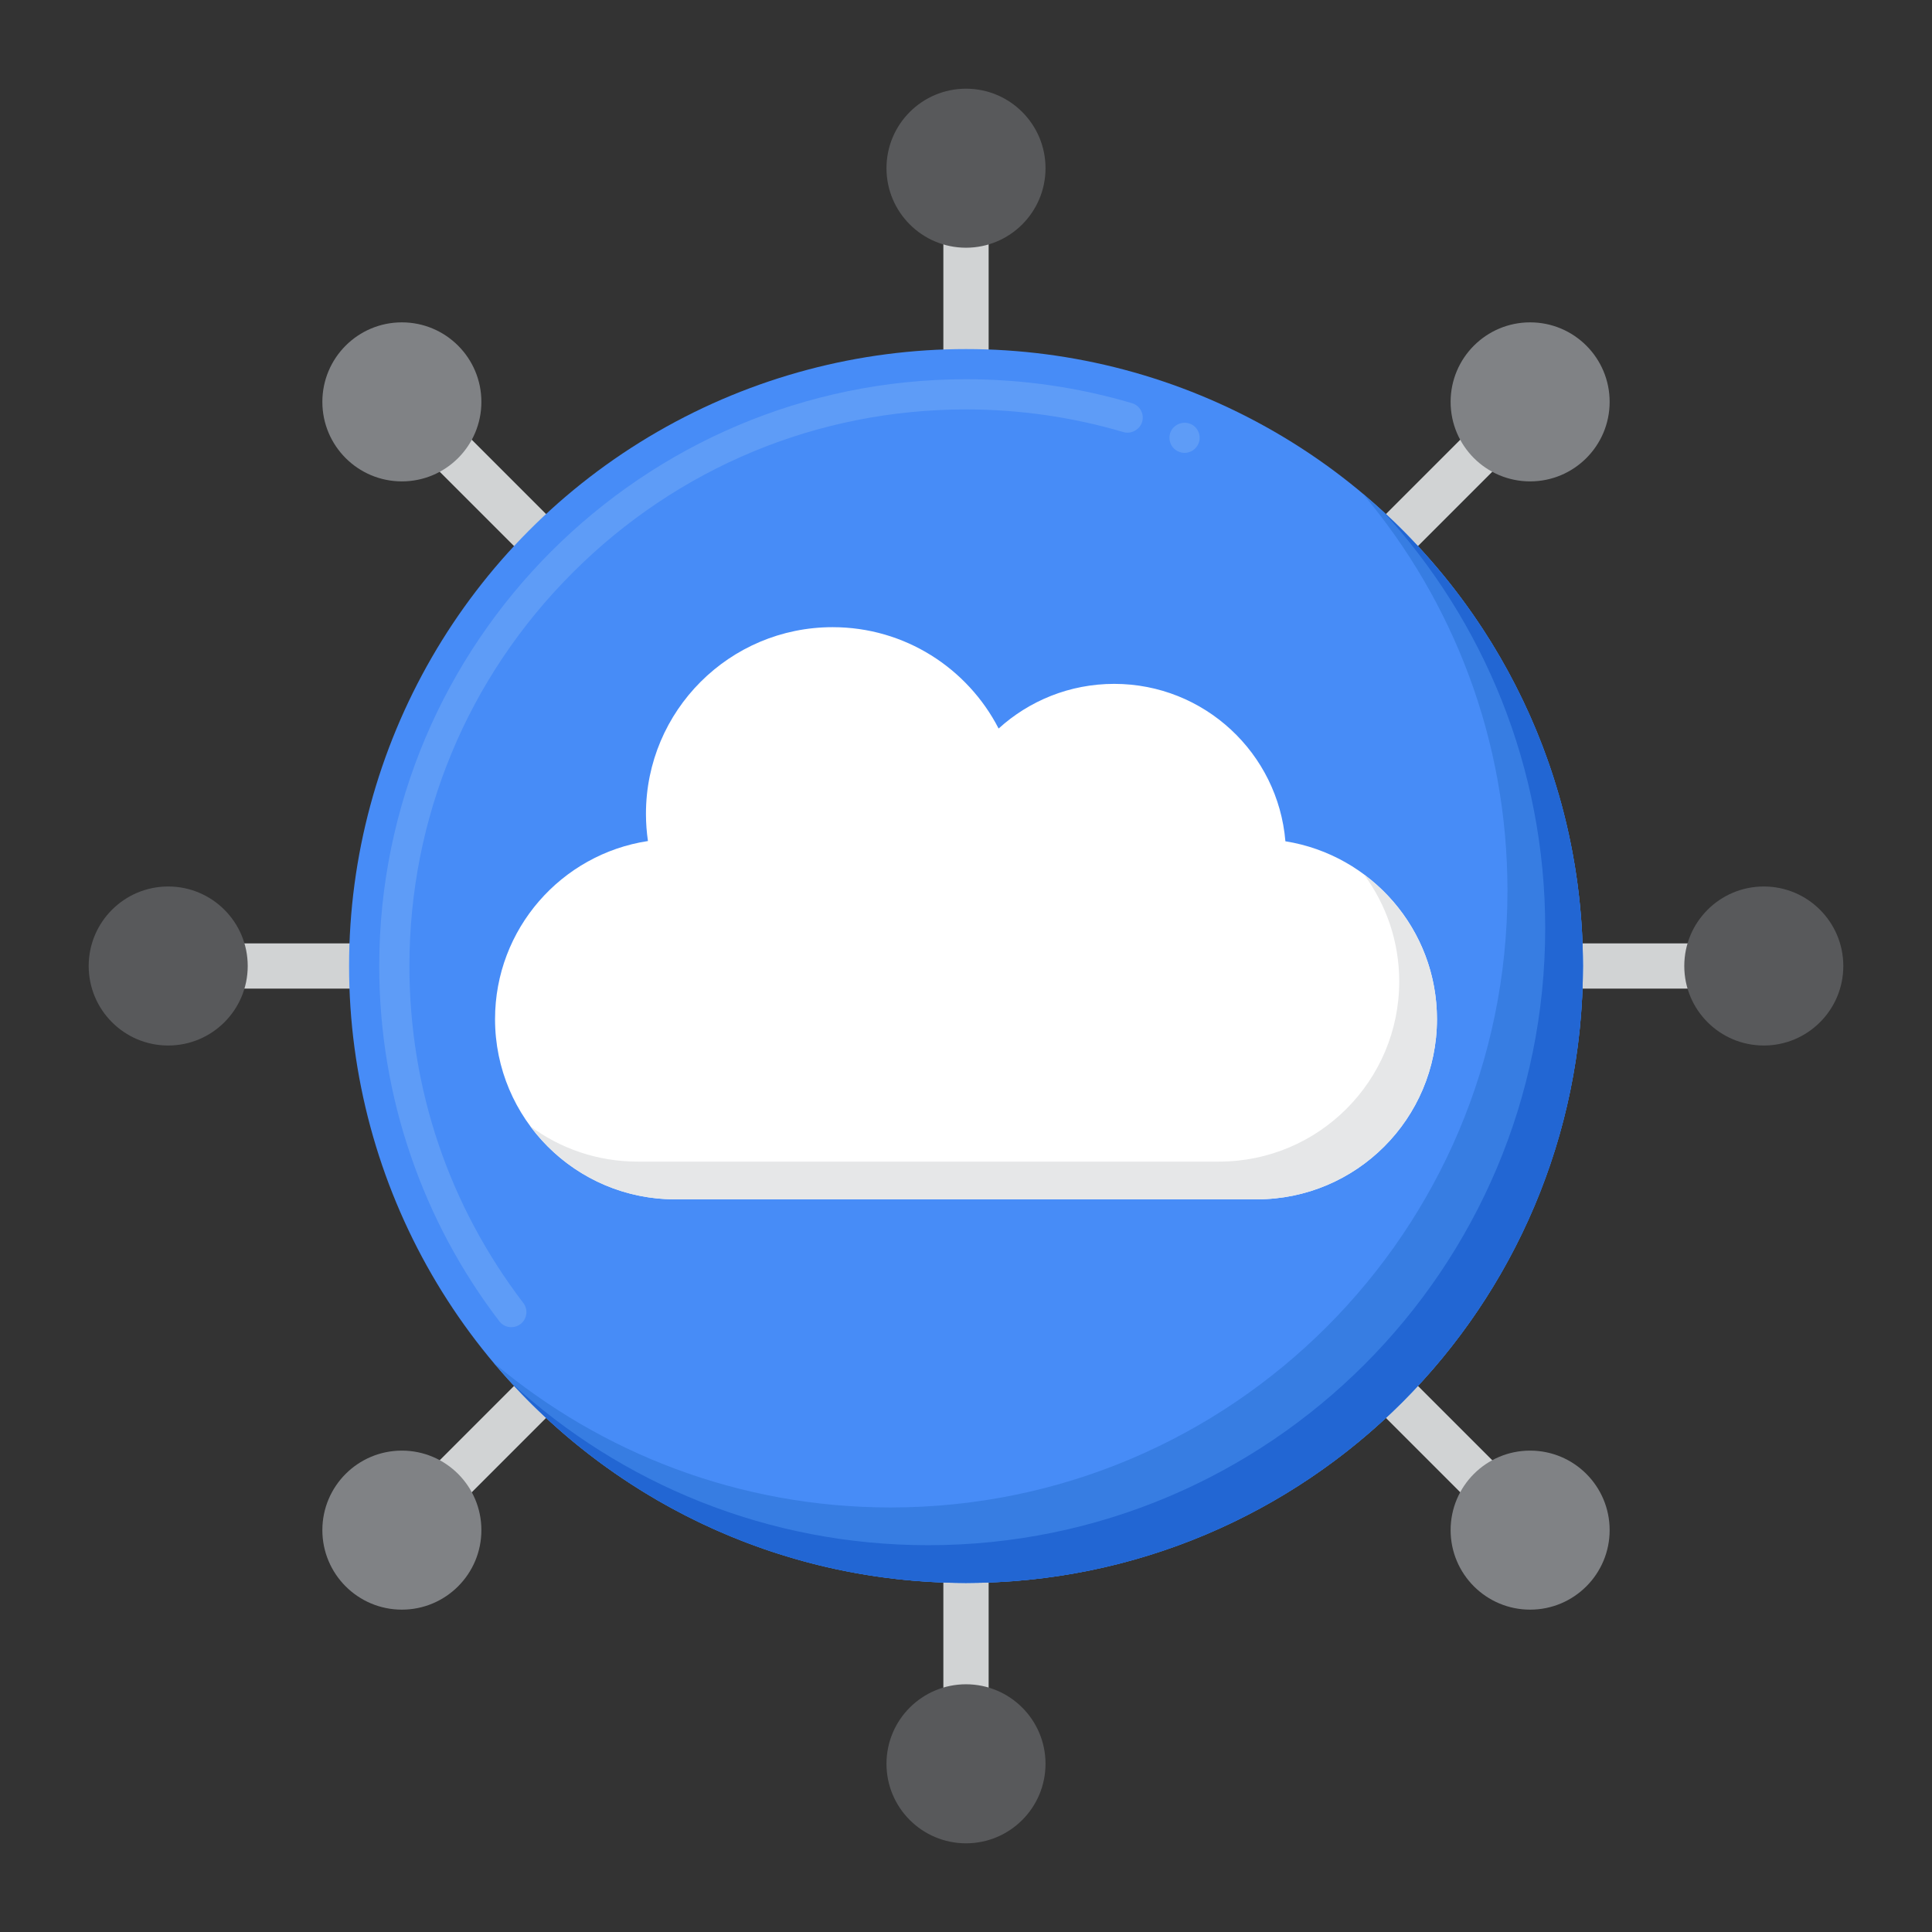 <svg xmlns="http://www.w3.org/2000/svg" xmlns:xlink="http://www.w3.org/1999/xlink" id="Layer_1" x="0px" y="0px" viewBox="0 0 256 256" xml:space="preserve"><rect x="0" y="0" width="256" height="256" fill="#333333" stroke="none"/>  <g>	<g>		<g>			<g>				<g>					<path fill="#D1D3D4" d="M128,236.712c-1.657,0-3-1.343-3-3V22.288c0-1.657,1.343-3,3-3c1.657,0,3,1.343,3,3v211.424      C131,235.369,129.657,236.712,128,236.712z"></path>				</g>				<g>					<path fill="#D1D3D4" d="M233.712,131H22.288c-1.657,0-3-1.343-3-3s1.343-3,3-3h211.424c1.657,0,3,1.343,3,3      S235.369,131,233.712,131z"></path>				</g>			</g>			<g>				<g>					<path fill="#D1D3D4" d="M53.25,205.75c-0.768,0-1.536-0.293-2.121-0.879c-1.172-1.171-1.172-3.071,0-4.242l149.5-149.5      c1.172-1.172,3.07-1.172,4.242,0c1.172,1.171,1.172,3.071,0,4.242l-149.5,149.5C54.786,205.457,54.018,205.75,53.25,205.75z"></path>				</g>				<g>					<path fill="#D1D3D4" d="M202.75,205.75c-0.768,0-1.535-0.293-2.121-0.879l-149.5-149.5c-1.172-1.171-1.172-3.071,0-4.242      c1.171-1.172,3.071-1.172,4.242,0l149.5,149.5c1.172,1.171,1.172,3.071,0,4.242C204.285,205.457,203.518,205.75,202.75,205.75z      "></path>				</g>			</g>		</g>		<g>			<g>				<g>					<g>						<circle fill="#58595B" cx="128" cy="22.288" r="10.536"></circle>					</g>					<g>						<circle fill="#58595B" cx="128" cy="233.712" r="10.536"></circle>					</g>				</g>				<g>					<g>						<circle fill="#58595B" cx="233.712" cy="128" r="10.536"></circle>					</g>					<g>						<circle fill="#58595B" cx="22.288" cy="128" r="10.536"></circle>					</g>				</g>			</g>			<g>				<g>					<g>						<circle fill="#808285" cx="202.75" cy="53.25" r="10.536"></circle>					</g>					<g>						<circle fill="#808285" cx="53.25" cy="202.75" r="10.536"></circle>					</g>				</g>				<g>					<g>						<circle fill="#808285" cx="202.75" cy="202.75" r="10.536"></circle>					</g>					<g>						<circle fill="#808285" cx="53.25" cy="53.25" r="10.536"></circle>					</g>				</g>			</g>		</g>		<g>			<circle fill="#478CF7" cx="128" cy="128" r="81.747"></circle>		</g>		<g>			<g>				<path fill="#5E9CF7" d="M67.75,175.859c-0.63,0-1.21-0.29-1.59-0.79c-5.06-6.619-8.99-13.96-11.69-21.81     c-2.8-8.11-4.22-16.61-4.22-25.26C50.26,85.13,85.13,50.26,128,50.25c7.479,0,14.88,1.069,21.979,3.17     c0.521,0.149,0.94,0.49,1.2,0.96c0.25,0.47,0.311,1.01,0.16,1.52c-0.31,1.03-1.45,1.66-2.49,1.351c-6.75-1.99-13.76-3-20.85-3     c-19.67,0-38.18,7.689-52.12,21.63C61.93,89.83,54.25,108.34,54.25,128c0,16.27,5.22,31.71,15.09,44.649c0,0,0.01,0,0.01,0.011     c0.66,0.87,0.49,2.12-0.38,2.79C68.61,175.72,68.2,175.859,67.75,175.859z M156.96,60.01c-0.271,0-0.521-0.06-0.771-0.16     c-0.489-0.2-0.88-0.59-1.08-1.08c-0.199-0.489-0.199-1.04,0-1.529c0.41-0.99,1.61-1.49,2.61-1.08c0,0,0,0,0.01,0     c1.011,0.42,1.5,1.59,1.08,2.609C158.49,59.52,157.77,60.01,156.96,60.01z"></path>			</g>		</g>		<g>			<path fill="#377DE2" d="M180.578,65.422c11.956,14.215,19.169,32.55,19.169,52.578c0,45.148-36.599,81.747-81.747,81.747    c-20.028,0-38.363-7.213-52.578-19.169c14.996,17.829,37.458,29.169,62.578,29.169c45.148,0,81.747-36.599,81.747-81.747    C209.747,102.88,198.407,80.418,180.578,65.422z"></path>		</g>		<g>			<path fill="#2266D3" d="M183.244,67.756c13.349,14.549,21.503,33.942,21.503,55.244c0,45.148-36.599,81.747-81.747,81.747    c-21.302,0-40.695-8.154-55.244-21.503c14.943,16.287,36.398,26.503,60.244,26.503c45.148,0,81.747-36.599,81.747-81.747    C209.747,104.154,199.531,82.699,183.244,67.756z"></path>		</g>	</g>	<g>		<g>			<path fill="#FFFFFF" d="M170.322,111.474c-0.973-11.68-10.754-20.858-22.685-20.858c-5.897,0-11.27,2.242-15.315,5.919    c-4.105-7.974-12.411-13.431-21.997-13.431c-13.66,0-24.733,11.073-24.733,24.733c0,1.225,0.092,2.428,0.264,3.605    c-11.471,1.741-20.261,11.644-20.261,23.601v0c0,13.185,10.688,23.873,23.873,23.873h77.064    c13.185,0,23.873-10.688,23.873-23.873v0C190.405,123.15,181.705,113.291,170.322,111.474z"></path>		</g>	</g>	<g>		<g>			<path fill="#E6E7E8" d="M180.746,115.894c2.923,3.96,4.659,8.851,4.659,14.151l0,0c0,13.185-10.688,23.873-23.873,23.873H84.468    c-5.317,0-10.226-1.74-14.194-4.679c4.349,5.872,11.326,9.679,19.194,9.679h77.064c13.185,0,23.873-10.688,23.873-23.873l0,0    C190.405,127.192,186.599,120.243,180.746,115.894z"></path>		</g>	</g></g></svg>